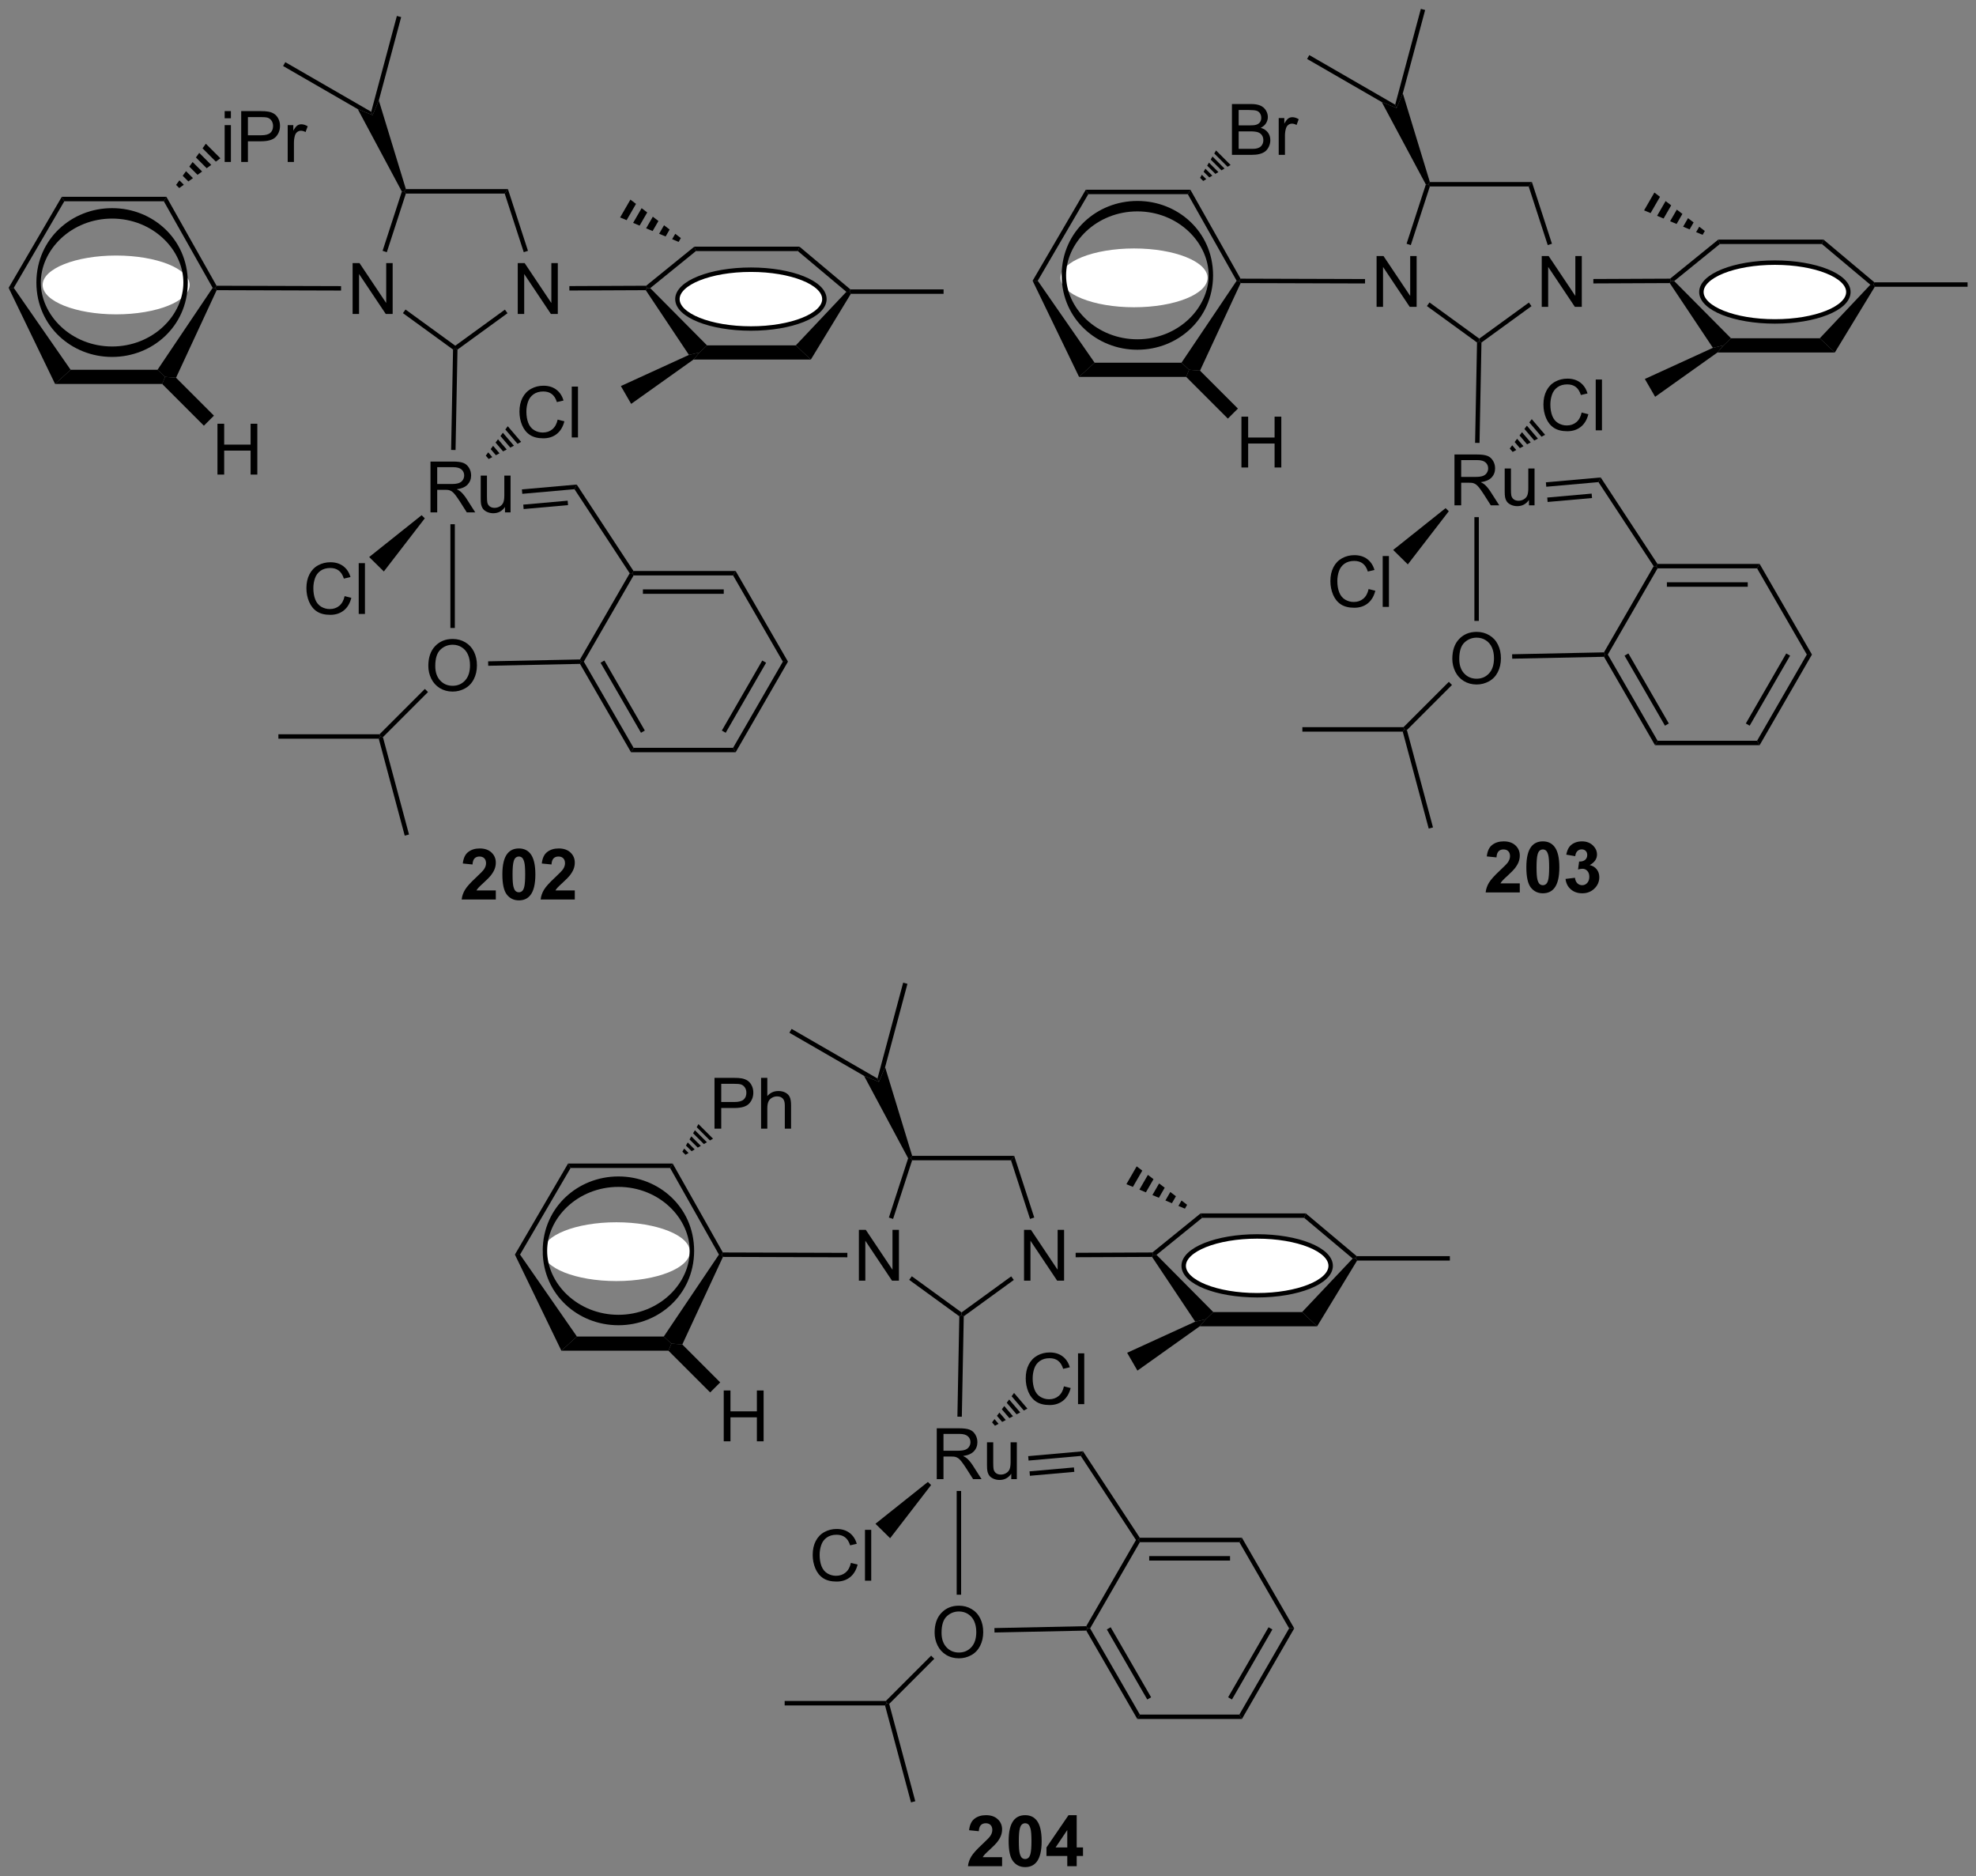 <?xml version="1.0" encoding="UTF-8"?>
<!DOCTYPE svg PUBLIC '-//W3C//DTD SVG 1.0//EN'
          'http://www.w3.org/TR/2001/REC-SVG-20010904/DTD/svg10.dtd'>
<svg stroke-dasharray="none" shape-rendering="auto" xmlns="http://www.w3.org/2000/svg" font-family="'Dialog'" text-rendering="auto" width="611" fill-opacity="1" color-interpolation="auto" color-rendering="auto" preserveAspectRatio="xMidYMid meet" font-size="12px" viewBox="0 0 611 580" fill="black" xmlns:xlink="http://www.w3.org/1999/xlink" stroke="black" image-rendering="auto" stroke-miterlimit="10" stroke-linecap="square" stroke-linejoin="miter" font-style="normal" stroke-width="1" height="580" stroke-dashoffset="0" font-weight="normal" stroke-opacity="1"
><rect x="0" y="0" width="611" height="580" fill="#808080" stroke="none"/><!--Generated by the Batik Graphics2D SVG Generator--><defs id="genericDefs"
  /><g
  ><defs id="defs1"
    ><clipPath clipPathUnits="userSpaceOnUse" id="clipPath1"
      ><path d="M0.645 0.646 L229.675 0.646 L229.675 217.962 L0.645 217.962 L0.645 0.646 Z"
      /></clipPath
      ><clipPath clipPathUnits="userSpaceOnUse" id="clipPath2"
      ><path d="M0.645 0.646 L0.645 217.962 L229.675 217.962 L229.675 0.646 Z"
      /></clipPath
      ><clipPath clipPathUnits="userSpaceOnUse" id="clipPath3"
      ><path d="M-1.081 68.694 L-1.081 279.968 L221.581 279.968 L221.581 68.694 Z"
      /></clipPath
      ><clipPath clipPathUnits="userSpaceOnUse" id="clipPath4"
      ><path d="M-1.708 68.694 L-1.708 279.968 L220.898 279.968 L220.898 68.694 Z"
      /></clipPath
      ><clipPath clipPathUnits="userSpaceOnUse" id="clipPath5"
      ><path d="M-1.308 87.246 L-1.308 177.017 L221.353 177.017 L221.353 87.246 Z"
      /></clipPath
      ><clipPath clipPathUnits="userSpaceOnUse" id="clipPath6"
      ><path d="M-1.708 87.59 L-1.708 177.361 L105.789 177.361 L105.789 87.59 Z"
      /></clipPath
      ><clipPath clipPathUnits="userSpaceOnUse" id="clipPath7"
      ><path d="M-1.708 68.066 L-1.708 68.066 L-1.708 68.066 L-1.708 68.066 ZM-1.708 68.066 L-1.708 130.651 L164.283 130.651 L164.283 68.066 Z"
      /></clipPath
    ></defs
    ><g transform="scale(2.667,2.667) translate(-0.645,-0.646) matrix(1.029,0,0,1.029,1.757,-70.013)"
    ><path d="M54.783 168.974 L54.783 169.995 L50.937 169.995 Q50.999 169.417 51.312 168.899 Q51.624 168.38 52.546 167.526 Q53.288 166.833 53.455 166.589 Q53.682 166.248 53.682 165.917 Q53.682 165.55 53.484 165.352 Q53.288 165.154 52.939 165.154 Q52.596 165.154 52.393 165.362 Q52.189 165.568 52.158 166.05 L51.064 165.94 Q51.163 165.034 51.679 164.641 Q52.195 164.245 52.968 164.245 Q53.814 164.245 54.299 164.703 Q54.783 165.159 54.783 165.839 Q54.783 166.224 54.645 166.576 Q54.507 166.925 54.205 167.307 Q54.007 167.56 53.486 168.037 Q52.968 168.513 52.827 168.669 Q52.689 168.826 52.603 168.974 L54.783 168.974 ZM57.381 164.245 Q58.214 164.245 58.683 164.839 Q59.24 165.542 59.24 167.169 Q59.24 168.794 58.678 169.505 Q58.214 170.094 57.381 170.094 Q56.545 170.094 56.032 169.451 Q55.522 168.807 55.522 167.159 Q55.522 165.542 56.084 164.831 Q56.55 164.245 57.381 164.245 ZM57.381 165.154 Q57.183 165.154 57.027 165.281 Q56.87 165.409 56.785 165.737 Q56.67 166.162 56.67 167.169 Q56.67 168.177 56.772 168.555 Q56.873 168.932 57.027 169.057 Q57.183 169.182 57.381 169.182 Q57.581 169.182 57.738 169.055 Q57.894 168.927 57.98 168.599 Q58.092 168.177 58.092 167.169 Q58.092 166.162 57.99 165.787 Q57.889 165.409 57.735 165.281 Q57.581 165.154 57.381 165.154 ZM63.682 168.974 L63.682 169.995 L59.835 169.995 Q59.898 169.417 60.21 168.899 Q60.523 168.38 61.445 167.526 Q62.187 166.833 62.353 166.589 Q62.58 166.248 62.58 165.917 Q62.58 165.55 62.382 165.352 Q62.187 165.154 61.838 165.154 Q61.494 165.154 61.291 165.362 Q61.088 165.568 61.057 166.05 L59.963 165.94 Q60.062 165.034 60.577 164.641 Q61.093 164.245 61.867 164.245 Q62.713 164.245 63.197 164.703 Q63.682 165.159 63.682 165.839 Q63.682 166.224 63.544 166.576 Q63.406 166.925 63.103 167.307 Q62.906 167.56 62.385 168.037 Q61.867 168.513 61.726 168.669 Q61.588 168.826 61.502 168.974 L63.682 168.974 Z" stroke="none" clip-path="url(#clipPath3)"
    /></g
    ><g transform="scale(2.667,2.667) translate(-0.645,-0.646) matrix(1.029,0,0,1.029,1.757,-70.013)"
    ><path d="M47.423 126.389 L47.423 120.662 L49.962 120.662 Q50.727 120.662 51.126 120.816 Q51.524 120.97 51.761 121.361 Q52.001 121.751 52.001 122.225 Q52.001 122.834 51.605 123.254 Q51.212 123.67 50.386 123.782 Q50.688 123.928 50.844 124.069 Q51.175 124.374 51.472 124.829 L52.469 126.389 L51.516 126.389 L50.758 125.196 Q50.425 124.681 50.209 124.407 Q49.995 124.134 49.826 124.025 Q49.657 123.915 49.48 123.874 Q49.352 123.845 49.058 123.845 L48.18 123.845 L48.18 126.389 L47.423 126.389 ZM48.18 123.189 L49.808 123.189 Q50.329 123.189 50.62 123.082 Q50.915 122.975 51.066 122.738 Q51.219 122.501 51.219 122.225 Q51.219 121.819 50.923 121.558 Q50.628 121.295 49.993 121.295 L48.18 121.295 L48.18 123.189 ZM55.817 126.389 L55.817 125.78 Q55.333 126.483 54.499 126.483 Q54.132 126.483 53.815 126.342 Q53.497 126.202 53.341 125.988 Q53.187 125.775 53.124 125.467 Q53.083 125.259 53.083 124.811 L53.083 122.241 L53.786 122.241 L53.786 124.54 Q53.786 125.092 53.828 125.282 Q53.895 125.561 54.109 125.72 Q54.325 125.876 54.64 125.876 Q54.958 125.876 55.234 125.715 Q55.513 125.553 55.627 125.275 Q55.742 124.993 55.742 124.462 L55.742 122.241 L56.445 122.241 L56.445 126.389 L55.817 126.389 Z" stroke="none" clip-path="url(#clipPath3)"
    /></g
    ><g transform="scale(2.667,2.667) translate(-0.645,-0.646) matrix(1.029,0,0,1.029,1.757,-70.013)"
    ><path d="M37.748 135.821 L38.506 136.012 Q38.269 136.946 37.65 137.439 Q37.03 137.928 36.136 137.928 Q35.209 137.928 34.629 137.551 Q34.051 137.173 33.746 136.459 Q33.444 135.743 33.444 134.923 Q33.444 134.027 33.785 133.363 Q34.129 132.696 34.759 132.35 Q35.389 132.004 36.147 132.004 Q37.006 132.004 37.592 132.441 Q38.178 132.879 38.41 133.673 L37.663 133.847 Q37.465 133.222 37.084 132.939 Q36.707 132.652 36.131 132.652 Q35.472 132.652 35.027 132.97 Q34.584 133.285 34.405 133.819 Q34.225 134.353 34.225 134.918 Q34.225 135.65 34.439 136.194 Q34.652 136.738 35.1 137.009 Q35.551 137.277 36.074 137.277 Q36.709 137.277 37.15 136.91 Q37.592 136.543 37.748 135.821 ZM39.336 137.829 L39.336 132.103 L40.039 132.103 L40.039 137.829 L39.336 137.829 Z" stroke="none" clip-path="url(#clipPath3)"
    /></g
    ><g transform="scale(2.667,2.667) translate(-0.645,-0.646) matrix(1.029,0,0,1.029,1.757,-70.013)"
    ><path d="M46.425 126.707 L46.782 127.057 L42.168 133.044 L40.515 131.417 Z" stroke="none" clip-path="url(#clipPath3)"
    /></g
    ><g transform="scale(2.667,2.667) translate(-0.645,-0.646) matrix(1.029,0,0,1.029,1.757,-70.013)"
    ><path d="M61.752 115.936 L62.509 116.126 Q62.272 117.061 61.653 117.553 Q61.033 118.043 60.139 118.043 Q59.212 118.043 58.632 117.665 Q58.054 117.288 57.749 116.574 Q57.447 115.858 57.447 115.038 Q57.447 114.142 57.788 113.478 Q58.132 112.811 58.762 112.465 Q59.392 112.118 60.15 112.118 Q61.009 112.118 61.595 112.556 Q62.181 112.993 62.413 113.788 L61.666 113.962 Q61.468 113.337 61.087 113.053 Q60.71 112.767 60.134 112.767 Q59.475 112.767 59.03 113.085 Q58.587 113.4 58.408 113.933 Q58.228 114.467 58.228 115.032 Q58.228 115.764 58.442 116.308 Q58.655 116.853 59.103 117.124 Q59.554 117.392 60.077 117.392 Q60.712 117.392 61.153 117.025 Q61.595 116.657 61.752 115.936 ZM63.339 117.944 L63.339 112.217 L64.042 112.217 L64.042 117.944 L63.339 117.944 Z" stroke="none" clip-path="url(#clipPath3)"
    /></g
    ><g transform="scale(2.667,2.667) translate(-0.645,-0.646) matrix(1.029,0,0,1.029,1.757,-70.013)"
    ><path d="M56.131 116.682 L55.856 117.05 L57.231 118.661 L57.638 118.446 L56.131 116.682 ZM55.581 117.418 L55.305 117.786 L56.418 119.089 L56.825 118.875 L55.581 117.418 ZM55.03 118.154 L54.755 118.522 L55.605 119.517 L56.012 119.303 L55.03 118.154 ZM54.48 118.89 L54.205 119.258 L54.792 119.946 L55.199 119.732 L54.48 118.89 ZM53.929 119.626 L53.654 119.994 L53.979 120.374 L54.385 120.16 L53.929 119.626 Z" stroke="none" clip-path="url(#clipPath3)"
    /></g
    ><g transform="scale(2.667,2.667) translate(-0.645,-0.646) matrix(1.029,0,0,1.029,1.757,-70.013)"
    ><path d="M57.767 124.297 L57.723 123.799 L63.901 123.252 L63.647 123.776 ZM57.919 126.012 L62.922 125.568 L62.878 125.07 L57.875 125.513 Z" stroke="none" clip-path="url(#clipPath3)"
    /></g
    ><g transform="scale(2.667,2.667) translate(-0.645,-0.646) matrix(1.029,0,0,1.029,1.757,-70.013)"
    ><path d="M47.18 143.685 Q47.18 142.258 47.946 141.453 Q48.712 140.646 49.923 140.646 Q50.714 140.646 51.35 141.026 Q51.988 141.404 52.321 142.081 Q52.657 142.758 52.657 143.618 Q52.657 144.49 52.305 145.177 Q51.954 145.865 51.308 146.219 Q50.665 146.573 49.917 146.573 Q49.11 146.573 48.472 146.183 Q47.837 145.789 47.508 145.115 Q47.18 144.438 47.18 143.685 ZM47.962 143.696 Q47.962 144.732 48.516 145.328 Q49.074 145.922 49.915 145.922 Q50.769 145.922 51.321 145.321 Q51.876 144.719 51.876 143.615 Q51.876 142.914 51.639 142.394 Q51.402 141.873 50.946 141.586 Q50.493 141.297 49.925 141.297 Q49.12 141.297 48.54 141.852 Q47.962 142.404 47.962 143.696 Z" stroke="none" clip-path="url(#clipPath3)"
    /></g
    ><g transform="scale(2.667,2.667) translate(-0.645,-0.646) matrix(1.029,0,0,1.029,1.757,-70.013)"
    ><path d="M46.789 146.274 L47.143 146.627 L42.065 151.706 L41.786 151.631 L41.682 151.381 Z" stroke="none" clip-path="url(#clipPath3)"
    /></g
    ><g transform="scale(2.667,2.667) translate(-0.645,-0.646) matrix(1.029,0,0,1.029,1.757,-70.013)"
    ><path d="M53.928 143.667 L53.918 143.167 L64.266 142.953 L64.412 143.2 L64.27 143.453 Z" stroke="none" clip-path="url(#clipPath3)"
    /></g
    ><g transform="scale(2.667,2.667) translate(-0.645,-0.646) matrix(1.029,0,0,1.029,1.757,-70.013)"
    ><path d="M64.27 143.453 L64.412 143.2 L64.701 143.2 L70.307 152.909 L70.018 153.409 ZM66.586 143.325 L71.141 151.214 L71.574 150.964 L67.019 143.075 Z" stroke="none" clip-path="url(#clipPath3)"
    /></g
    ><g transform="scale(2.667,2.667) translate(-0.645,-0.646) matrix(1.029,0,0,1.029,1.757,-70.013)"
    ><path d="M70.018 153.409 L70.307 152.909 L81.518 152.909 L81.807 153.409 Z" stroke="none" clip-path="url(#clipPath3)"
    /></g
    ><g transform="scale(2.667,2.667) translate(-0.645,-0.646) matrix(1.029,0,0,1.029,1.757,-70.013)"
    ><path d="M81.807 153.409 L81.518 152.909 L87.124 143.2 L87.701 143.2 ZM80.684 151.214 L85.239 143.325 L84.805 143.075 L80.251 150.964 Z" stroke="none" clip-path="url(#clipPath3)"
    /></g
    ><g transform="scale(2.667,2.667) translate(-0.645,-0.646) matrix(1.029,0,0,1.029,1.757,-70.013)"
    ><path d="M87.701 143.2 L87.124 143.2 L81.518 133.49 L81.807 132.99 Z" stroke="none" clip-path="url(#clipPath3)"
    /></g
    ><g transform="scale(2.667,2.667) translate(-0.645,-0.646) matrix(1.029,0,0,1.029,1.757,-70.013)"
    ><path d="M81.807 132.99 L81.518 133.49 L70.307 133.49 L70.162 133.24 L70.297 132.99 ZM80.467 135.06 L71.357 135.06 L71.357 135.56 L80.467 135.56 Z" stroke="none" clip-path="url(#clipPath3)"
    /></g
    ><g transform="scale(2.667,2.667) translate(-0.645,-0.646) matrix(1.029,0,0,1.029,1.757,-70.013)"
    ><path d="M69.869 133.249 L70.162 133.241 L70.307 133.491 L64.701 143.2 L64.412 143.2 L64.266 142.953 Z" stroke="none" clip-path="url(#clipPath3)"
    /></g
    ><g transform="scale(2.667,2.667) translate(-0.645,-0.646) matrix(1.029,0,0,1.029,1.757,-70.013)"
    ><path d="M63.647 123.776 L63.901 123.252 L70.297 132.99 L70.162 133.24 L69.869 133.249 Z" stroke="none" clip-path="url(#clipPath3)"
    /></g
    ><g transform="scale(2.667,2.667) translate(-0.645,-0.646) matrix(1.029,0,0,1.029,1.757,-70.013)"
    ><path d="M49.667 127.722 L50.167 127.722 L50.167 139.41 L49.667 139.41 Z" stroke="none" clip-path="url(#clipPath3)"
    /></g
    ><g transform="scale(2.667,2.667) translate(-0.645,-0.646) matrix(1.029,0,0,1.029,1.757,-70.013)"
    ><path d="M41.682 151.381 L41.786 151.631 L41.594 151.881 L30.286 151.881 L30.286 151.381 Z" stroke="none" clip-path="url(#clipPath3)"
    /></g
    ><g transform="scale(2.667,2.667) translate(-0.645,-0.646) matrix(1.029,0,0,1.029,1.757,-70.013)"
    ><path d="M41.594 151.881 L41.786 151.631 L42.065 151.706 L45.004 162.674 L44.521 162.804 Z" stroke="none" clip-path="url(#clipPath3)"
    /></g
    ><g transform="scale(2.667,2.667) translate(-0.645,-0.646) matrix(1.029,0,0,1.029,1.757,-70.013)"
    ><path d="M38.648 104.034 L38.648 98.308 L39.427 98.308 L42.434 102.802 L42.434 98.308 L43.161 98.308 L43.161 104.034 L42.382 104.034 L39.374 99.534 L39.374 104.034 L38.648 104.034 Z" stroke="none" clip-path="url(#clipPath3)"
    /></g
    ><g transform="scale(2.667,2.667) translate(-0.645,-0.646) matrix(1.029,0,0,1.029,1.757,-70.013)"
    ><path d="M57.255 104.034 L57.255 98.308 L58.034 98.308 L61.042 102.802 L61.042 98.308 L61.768 98.308 L61.768 104.034 L60.99 104.034 L57.982 99.534 L57.982 104.034 L57.255 104.034 Z" stroke="none" clip-path="url(#clipPath3)"
    /></g
    ><g transform="scale(2.667,2.667) translate(-0.645,-0.646) matrix(1.029,0,0,1.029,1.757,-70.013)"
    ><path d="M56.149 89.972 L55.786 90.472 L44.649 90.472 L44.467 90.222 L44.651 89.972 Z" stroke="none" clip-path="url(#clipPath3)"
    /></g
    ><g transform="scale(2.667,2.667) translate(-0.645,-0.646) matrix(1.029,0,0,1.029,1.757,-70.013)"
    ><path d="M44.197 90.244 L44.467 90.222 L44.649 90.472 L42.503 97.077 L42.027 96.922 Z" stroke="none" clip-path="url(#clipPath3)"
    /></g
    ><g transform="scale(2.667,2.667) translate(-0.645,-0.646) matrix(1.029,0,0,1.029,1.757,-70.013)"
    ><path d="M44.317 103.941 L44.611 103.536 L50.217 107.61 L50.217 107.919 L49.965 108.044 Z" stroke="none" clip-path="url(#clipPath3)"
    /></g
    ><g transform="scale(2.667,2.667) translate(-0.645,-0.646) matrix(1.029,0,0,1.029,1.757,-70.013)"
    ><path d="M50.465 108.048 L50.217 107.919 L50.217 107.61 L55.808 103.547 L56.102 103.952 Z" stroke="none" clip-path="url(#clipPath3)"
    /></g
    ><g transform="scale(2.667,2.667) translate(-0.645,-0.646) matrix(1.029,0,0,1.029,1.757,-70.013)"
    ><path d="M58.407 96.922 L57.932 97.077 L55.786 90.472 L56.149 89.972 Z" stroke="none" clip-path="url(#clipPath3)"
    /></g
    ><g transform="scale(2.667,2.667) translate(-0.645,-0.646) matrix(1.029,0,0,1.029,1.757,-70.013)"
    ><path d="M63.072 101.394 L63.07 100.894 L71.722 100.856 L71.811 101.105 L71.679 101.356 Z" stroke="none" clip-path="url(#clipPath3)"
    /></g
    ><g transform="scale(2.667,2.667) translate(-0.645,-0.646) matrix(1.029,0,0,1.029,1.757,-70.013)"
    ><path d="M49.965 108.044 L50.217 107.919 L50.465 108.048 L50.247 119.362 L49.747 119.352 Z" stroke="none" clip-path="url(#clipPath3)"
    /></g
    ><g transform="scale(2.667,2.667) translate(-0.645,-0.646) matrix(1.029,0,0,1.029,1.757,-70.013)"
    ><path d="M77.051 109.172 L77.747 108.372 L78.579 107.572 L88.585 107.572 L90.279 109.172 Z" stroke="none" clip-path="url(#clipPath3)"
    /></g
    ><g transform="scale(2.667,2.667) translate(-0.645,-0.646) matrix(1.029,0,0,1.029,1.757,-70.013)"
    ><path d="M90.279 109.172 L88.585 107.572 L94.282 101.54 L94.645 101.518 L94.784 101.768 Z" stroke="none" clip-path="url(#clipPath3)"
    /></g
    ><g transform="scale(2.667,2.667) translate(-0.645,-0.646) matrix(1.029,0,0,1.029,1.757,-70.013)"
    ><path d="M94.736 101.268 L94.645 101.518 L94.282 101.54 L88.817 96.953 L88.999 96.453 Z" stroke="none" clip-path="url(#clipPath3)"
    /></g
    ><g transform="scale(2.667,2.667) translate(-0.645,-0.646) matrix(1.029,0,0,1.029,1.757,-70.013)"
    ><path d="M88.999 96.453 L88.817 96.953 L77.328 96.953 L77.151 96.453 Z" stroke="none" clip-path="url(#clipPath3)"
    /></g
    ><g fill="white" transform="scale(2.667,2.667) translate(-0.645,-0.646) matrix(1.029,0,0,1.029,1.757,-70.013)" stroke="white"
    ><path d="M83.525 99.05 C88.097 99.05 91.805 100.532 91.805 102.362 C91.805 104.191 88.097 105.674 83.525 105.674 C78.952 105.674 75.245 104.191 75.245 102.362 C75.245 100.532 78.952 99.05 83.525 99.05" stroke="none" clip-path="url(#clipPath3)"
    /></g
    ><g stroke-width="0.5" transform="scale(2.667,2.667) translate(-0.645,-0.646) matrix(1.029,0,0,1.029,1.757,-70.013)" stroke-linejoin="round" stroke-linecap="round"
    ><path fill="none" d="M83.525 99.05 C88.097 99.05 91.805 100.532 91.805 102.362 C91.805 104.191 88.097 105.674 83.525 105.674 C78.952 105.674 75.245 104.191 75.245 102.362 C75.245 100.532 78.952 99.05 83.525 99.05" clip-path="url(#clipPath3)"
    /></g
    ><g transform="scale(2.667,2.667) translate(-0.645,-0.646) matrix(1.029,0,0,1.029,1.757,-70.013)"
    ><path d="M75.382 95.919 L74.65 95.613 L75.001 95.005 L75.632 95.486 ZM73.917 95.307 L73.184 95.001 L73.738 94.042 L74.369 94.523 ZM72.452 94.694 L71.719 94.388 L72.475 93.079 L73.106 93.561 ZM70.987 94.082 L70.254 93.776 L71.212 92.117 L71.843 92.598 ZM69.521 93.469 L68.789 93.163 L69.949 91.154 L70.58 91.635 Z" stroke="none" clip-path="url(#clipPath3)"
    /></g
    ><g transform="scale(2.667,2.667) translate(-0.645,-0.646) matrix(1.029,0,0,1.029,1.757,-70.013)"
    ><path d="M71.679 101.356 L71.811 101.105 L72.182 101.126 L78.579 107.572 L77.747 108.372 L76.543 108.648 Z" stroke="none" clip-path="url(#clipPath3)"
    /></g
    ><g transform="scale(2.667,2.667) translate(-0.645,-0.646) matrix(1.029,0,0,1.029,1.757,-70.013)"
    ><path d="M72.182 101.126 L71.811 101.105 L71.722 100.856 L77.151 96.453 L77.328 96.953 Z" stroke="none" clip-path="url(#clipPath3)"
    /></g
    ><g transform="scale(2.667,2.667) translate(-0.645,-0.646) matrix(1.029,0,0,1.029,1.757,-70.013)"
    ><path d="M23.331 101.356 L23.173 101.105 L23.319 100.856 L37.349 100.898 L37.347 101.398 Z" stroke="none" clip-path="url(#clipPath3)"
    /></g
    ><g transform="scale(2.667,2.667) translate(-0.645,-0.646) matrix(1.029,0,0,1.029,1.757,-70.013)"
    ><path d="M44.651 89.972 L44.467 90.222 L44.197 90.244 L39.23 80.961 L40.901 81.637 L41.603 79.982 Z" stroke="none" clip-path="url(#clipPath3)"
    /></g
    ><g transform="scale(2.667,2.667) translate(-0.645,-0.646) matrix(1.029,0,0,1.029,1.757,-70.013)"
    ><path d="M23.319 100.856 L23.173 101.105 L22.88 101.094 L17.377 91.339 L17.669 90.839 Z" stroke="none" clip-path="url(#clipPath3)"
    /></g
    ><g transform="scale(2.667,2.667) translate(-0.645,-0.646) matrix(1.029,0,0,1.029,1.757,-70.013)"
    ><path d="M17.669 90.839 L17.377 91.339 L6.167 91.339 L5.88 90.839 Z" stroke="none" clip-path="url(#clipPath3)"
    /></g
    ><g transform="scale(2.667,2.667) translate(-0.645,-0.646) matrix(1.029,0,0,1.029,1.757,-70.013)"
    ><path d="M5.88 90.839 L6.167 91.339 L0.47 101.094 L-0.108 101.093 Z" stroke="none" clip-path="url(#clipPath3)"
    /></g
    ><g transform="scale(2.667,2.667) translate(-0.645,-0.646) matrix(1.029,0,0,1.029,1.757,-70.013)"
    ><path d="M-0.108 101.093 L0.47 101.094 L6.876 110.322 L5.126 111.921 Z" stroke="none" clip-path="url(#clipPath3)"
    /></g
    ><g transform="scale(2.667,2.667) translate(-0.645,-0.646) matrix(1.029,0,0,1.029,1.757,-70.013)"
    ><path d="M5.126 111.921 L6.876 110.322 L16.668 110.322 L17.523 111.121 L17.192 111.921 Z" stroke="none" clip-path="url(#clipPath3)"
    /></g
    ><g transform="scale(2.667,2.667) translate(-0.645,-0.646) matrix(1.029,0,0,1.029,1.757,-70.013)"
    ><path d="M18.753 111.219 L17.523 111.121 L16.668 110.322 L22.88 101.094 L23.173 101.105 L23.331 101.356 Z" stroke="none" clip-path="url(#clipPath3)"
    /></g
    ><g transform="scale(2.667,2.667) translate(-0.645,-0.646) matrix(1.029,0,0,1.029,1.757,-70.013)"
    ><path d="M76.543 108.648 L77.747 108.372 L77.051 109.172 L70.033 114.165 L68.873 112.156 Z" stroke="none" clip-path="url(#clipPath3)"
    /></g
    ><g transform="scale(2.667,2.667) translate(-0.645,-0.646) matrix(1.029,0,0,1.029,1.757,-70.013)"
    ><path d="M94.784 101.768 L94.645 101.518 L94.736 101.268 L105.234 101.268 L105.234 101.768 Z" stroke="none" clip-path="url(#clipPath3)"
    /></g
    ><g fill="white" transform="scale(2.667,2.667) translate(-0.645,-0.646) matrix(1.029,0,0,1.029,2.459,-70.013)" stroke="white"
    ><path d="M11.322 97.454 C15.895 97.454 19.602 98.937 19.602 100.766 C19.602 102.595 15.895 104.078 11.322 104.078 C6.75 104.078 3.042 102.595 3.042 100.766 C3.042 98.937 6.75 97.454 11.322 97.454" stroke="none" clip-path="url(#clipPath4)"
    /></g
    ><g stroke-width="0.5" transform="scale(2.667,2.667) translate(-0.645,-0.646) matrix(1.029,0,0,2.421,1.991,-210.558)" stroke-linejoin="round" stroke-linecap="round"
    ><path fill="none" d="M11.322 97.454 C15.895 97.454 19.602 98.937 19.602 100.766 C19.602 102.595 15.895 104.078 11.322 104.078 C6.75 104.078 3.042 102.595 3.042 100.766 C3.042 98.937 6.75 97.454 11.322 97.454" clip-path="url(#clipPath5)"
    /></g
    ><g transform="scale(2.667,2.667) translate(-0.645,-0.646) matrix(1.029,0,0,1.029,1.757,-70.013)"
    ><path d="M23.421 122.128 L23.421 116.402 L24.178 116.402 L24.178 118.753 L27.155 118.753 L27.155 116.402 L27.913 116.402 L27.913 122.128 L27.155 122.128 L27.155 119.428 L24.178 119.428 L24.178 122.128 L23.421 122.128 Z" stroke="none" clip-path="url(#clipPath3)"
    /></g
    ><g transform="scale(2.667,2.667) translate(-0.645,-0.646) matrix(1.029,0,0,1.029,1.757,-70.013)"
    ><path d="M17.192 111.921 L17.523 111.121 L18.753 111.219 L23.024 115.491 L21.892 116.622 Z" stroke="none" clip-path="url(#clipPath3)"
    /></g
    ><g transform="scale(2.667,2.667) translate(-0.645,-0.646) matrix(1.029,0,0,1.029,1.757,-70.013)"
    ><path d="M24.232 81.992 L24.232 81.184 L24.935 81.184 L24.935 81.992 L24.232 81.992 ZM24.232 86.911 L24.232 82.762 L24.935 82.762 L24.935 86.911 L24.232 86.911 ZM26.096 86.911 L26.096 81.184 L28.257 81.184 Q28.827 81.184 29.127 81.239 Q29.549 81.309 29.832 81.507 Q30.119 81.703 30.293 82.059 Q30.468 82.413 30.468 82.841 Q30.468 83.57 30.002 84.078 Q29.538 84.583 28.322 84.583 L26.853 84.583 L26.853 86.911 L26.096 86.911 ZM26.853 83.906 L28.335 83.906 Q29.07 83.906 29.377 83.632 Q29.687 83.359 29.687 82.864 Q29.687 82.504 29.504 82.249 Q29.322 81.992 29.025 81.911 Q28.835 81.859 28.32 81.859 L26.853 81.859 L26.853 83.906 ZM31.335 86.911 L31.335 82.762 L31.968 82.762 L31.968 83.39 Q32.21 82.95 32.413 82.809 Q32.619 82.669 32.866 82.669 Q33.221 82.669 33.588 82.895 L33.346 83.546 Q33.088 83.395 32.83 83.395 Q32.601 83.395 32.416 83.533 Q32.234 83.671 32.155 83.919 Q32.038 84.294 32.038 84.739 L32.038 86.911 L31.335 86.911 Z" stroke="none" clip-path="url(#clipPath3)"
    /></g
    ><g transform="scale(2.667,2.667) translate(-0.645,-0.646) matrix(1.029,0,0,1.029,1.757,-70.013)"
    ><path d="M40.744 81.258 L40.901 81.637 L39.23 80.961 L30.817 76.103 L31.067 75.671 Z" stroke="none" clip-path="url(#clipPath3)"
    /></g
    ><g transform="scale(2.667,2.667) translate(-0.645,-0.646) matrix(1.029,0,0,1.029,1.757,-70.013)"
    ><path d="M41.603 79.982 L40.901 81.637 L40.744 81.258 L43.636 70.464 L44.119 70.594 Z" stroke="none" clip-path="url(#clipPath3)"
    /></g
    ><g transform="scale(2.667,2.667) translate(-0.645,-0.646) matrix(1.029,0,0,1.029,1.757,-70.013)"
    ><path d="M18.761 89.498 L19.133 88.982 L19.63 89.479 L19.114 89.851 ZM19.505 88.467 L19.878 87.951 L20.66 88.734 L20.145 89.106 ZM20.25 87.436 L20.622 86.921 L21.691 87.989 L21.176 88.362 ZM20.995 86.405 L21.367 85.89 L22.722 87.245 L22.206 87.617 ZM21.74 85.375 L22.112 84.859 L23.753 86.5 L23.237 86.872 Z" stroke="none" clip-path="url(#clipPath3)"
    /></g
    ><g transform="scale(2.667,2.667) translate(-0.645,-0.646) matrix(1.029,0,0,1.029,1.757,-70.013)"
    ><path d="M170.157 168.176 L170.157 169.197 L166.311 169.197 Q166.373 168.619 166.686 168.101 Q166.998 167.583 167.92 166.728 Q168.662 166.036 168.829 165.791 Q169.056 165.45 169.056 165.119 Q169.056 164.752 168.858 164.554 Q168.662 164.356 168.314 164.356 Q167.97 164.356 167.767 164.564 Q167.564 164.77 167.532 165.252 L166.439 165.142 Q166.537 164.236 167.053 163.843 Q167.569 163.447 168.342 163.447 Q169.189 163.447 169.673 163.905 Q170.157 164.361 170.157 165.041 Q170.157 165.426 170.019 165.778 Q169.881 166.127 169.579 166.51 Q169.381 166.762 168.86 167.239 Q168.342 167.715 168.202 167.872 Q168.064 168.028 167.978 168.176 L170.157 168.176 ZM172.755 163.447 Q173.588 163.447 174.057 164.041 Q174.614 164.744 174.614 166.372 Q174.614 167.997 174.052 168.708 Q173.588 169.296 172.755 169.296 Q171.919 169.296 171.406 168.653 Q170.896 168.01 170.896 166.361 Q170.896 164.744 171.458 164.033 Q171.924 163.447 172.755 163.447 ZM172.755 164.356 Q172.557 164.356 172.401 164.484 Q172.244 164.611 172.159 164.939 Q172.044 165.364 172.044 166.372 Q172.044 167.379 172.146 167.757 Q172.247 168.135 172.401 168.26 Q172.557 168.385 172.755 168.385 Q172.955 168.385 173.112 168.257 Q173.268 168.129 173.354 167.801 Q173.466 167.379 173.466 166.372 Q173.466 165.364 173.364 164.989 Q173.263 164.611 173.109 164.484 Q172.955 164.356 172.755 164.356 ZM175.311 167.676 L176.373 167.549 Q176.423 167.955 176.644 168.171 Q176.868 168.385 177.186 168.385 Q177.524 168.385 177.756 168.127 Q177.991 167.869 177.991 167.431 Q177.991 167.017 177.767 166.775 Q177.545 166.533 177.225 166.533 Q177.014 166.533 176.72 166.614 L176.842 165.72 Q177.287 165.731 177.522 165.528 Q177.756 165.322 177.756 164.981 Q177.756 164.692 177.584 164.52 Q177.412 164.348 177.126 164.348 Q176.845 164.348 176.644 164.543 Q176.446 164.739 176.405 165.114 L175.392 164.942 Q175.498 164.424 175.709 164.114 Q175.923 163.801 176.303 163.624 Q176.686 163.447 177.157 163.447 Q177.967 163.447 178.454 163.963 Q178.858 164.385 178.858 164.916 Q178.858 165.668 178.032 166.119 Q178.524 166.223 178.819 166.59 Q179.116 166.958 179.116 167.478 Q179.116 168.231 178.564 168.765 Q178.014 169.296 177.194 169.296 Q176.415 169.296 175.902 168.848 Q175.392 168.4 175.311 167.676 Z" stroke="none" clip-path="url(#clipPath3)"
    /></g
    ><g transform="scale(2.667,2.667) translate(-0.645,-0.646) matrix(1.029,0,0,1.029,1.757,-70.013)"
    ><path d="M162.797 125.591 L162.797 119.865 L165.336 119.865 Q166.101 119.865 166.5 120.018 Q166.898 120.172 167.135 120.563 Q167.375 120.953 167.375 121.427 Q167.375 122.037 166.979 122.456 Q166.586 122.873 165.76 122.984 Q166.062 123.13 166.219 123.271 Q166.549 123.576 166.846 124.031 L167.844 125.591 L166.891 125.591 L166.133 124.398 Q165.799 123.883 165.583 123.609 Q165.37 123.336 165.201 123.227 Q165.031 123.117 164.854 123.076 Q164.726 123.047 164.432 123.047 L163.555 123.047 L163.555 125.591 L162.797 125.591 ZM163.555 122.391 L165.182 122.391 Q165.703 122.391 165.995 122.284 Q166.289 122.177 166.44 121.94 Q166.594 121.703 166.594 121.427 Q166.594 121.021 166.297 120.76 Q166.002 120.498 165.367 120.498 L163.555 120.498 L163.555 122.391 ZM171.191 125.591 L171.191 124.982 Q170.707 125.685 169.874 125.685 Q169.506 125.685 169.189 125.544 Q168.871 125.404 168.715 125.19 Q168.561 124.977 168.499 124.669 Q168.457 124.461 168.457 124.013 L168.457 121.443 L169.16 121.443 L169.16 123.742 Q169.16 124.294 169.202 124.484 Q169.269 124.763 169.483 124.922 Q169.699 125.078 170.014 125.078 Q170.332 125.078 170.608 124.917 Q170.887 124.755 171.001 124.477 Q171.116 124.195 171.116 123.664 L171.116 121.443 L171.819 121.443 L171.819 125.591 L171.191 125.591 Z" stroke="none" clip-path="url(#clipPath3)"
    /></g
    ><g transform="scale(2.667,2.667) translate(-0.645,-0.646) matrix(1.029,0,0,1.029,1.757,-70.013)"
    ><path d="M153.123 135.024 L153.88 135.214 Q153.643 136.149 153.024 136.641 Q152.404 137.13 151.511 137.13 Q150.584 137.13 150.003 136.753 Q149.425 136.375 149.12 135.662 Q148.818 134.946 148.818 134.125 Q148.818 133.229 149.159 132.565 Q149.503 131.899 150.133 131.552 Q150.763 131.206 151.521 131.206 Q152.38 131.206 152.966 131.643 Q153.552 132.081 153.784 132.875 L153.037 133.05 Q152.839 132.425 152.459 132.141 Q152.081 131.854 151.505 131.854 Q150.847 131.854 150.401 132.172 Q149.959 132.487 149.779 133.021 Q149.599 133.555 149.599 134.12 Q149.599 134.852 149.813 135.396 Q150.026 135.94 150.474 136.211 Q150.925 136.479 151.448 136.479 Q152.084 136.479 152.524 136.112 Q152.966 135.745 153.123 135.024 ZM154.71 137.031 L154.71 131.305 L155.413 131.305 L155.413 137.031 L154.71 137.031 Z" stroke="none" clip-path="url(#clipPath3)"
    /></g
    ><g transform="scale(2.667,2.667) translate(-0.645,-0.646) matrix(1.029,0,0,1.029,1.757,-70.013)"
    ><path d="M161.8 125.909 L162.156 126.26 L157.542 132.246 L155.889 130.619 Z" stroke="none" clip-path="url(#clipPath3)"
    /></g
    ><g transform="scale(2.667,2.667) translate(-0.645,-0.646) matrix(1.029,0,0,1.029,1.757,-70.013)"
    ><path d="M177.126 115.138 L177.883 115.328 Q177.647 116.263 177.027 116.755 Q176.407 117.245 175.514 117.245 Q174.587 117.245 174.006 116.868 Q173.428 116.49 173.123 115.776 Q172.821 115.06 172.821 114.24 Q172.821 113.344 173.162 112.68 Q173.506 112.013 174.136 111.667 Q174.766 111.321 175.524 111.321 Q176.383 111.321 176.97 111.758 Q177.555 112.196 177.787 112.99 L177.04 113.164 Q176.842 112.539 176.462 112.255 Q176.084 111.969 175.508 111.969 Q174.85 111.969 174.404 112.287 Q173.962 112.602 173.782 113.136 Q173.602 113.669 173.602 114.235 Q173.602 114.966 173.816 115.511 Q174.029 116.055 174.477 116.326 Q174.928 116.594 175.451 116.594 Q176.087 116.594 176.527 116.227 Q176.97 115.86 177.126 115.138 ZM178.713 117.146 L178.713 111.419 L179.416 111.419 L179.416 117.146 L178.713 117.146 Z" stroke="none" clip-path="url(#clipPath3)"
    /></g
    ><g transform="scale(2.667,2.667) translate(-0.645,-0.646) matrix(1.029,0,0,1.029,1.757,-70.013)"
    ><path d="M171.505 115.884 L171.23 116.252 L172.605 117.863 L173.012 117.649 L171.505 115.884 ZM170.955 116.62 L170.68 116.988 L171.792 118.291 L172.199 118.077 L170.955 116.62 ZM170.404 117.356 L170.129 117.724 L170.979 118.72 L171.386 118.505 L170.404 117.356 ZM169.854 118.092 L169.579 118.46 L170.166 119.148 L170.573 118.934 L169.854 118.092 ZM169.304 118.828 L169.028 119.196 L169.353 119.576 L169.76 119.362 L169.304 118.828 Z" stroke="none" clip-path="url(#clipPath3)"
    /></g
    ><g transform="scale(2.667,2.667) translate(-0.645,-0.646) matrix(1.029,0,0,1.029,1.757,-70.013)"
    ><path d="M173.141 123.499 L173.097 123.001 L179.275 122.454 L179.021 122.978 ZM173.293 125.214 L178.297 124.77 L178.252 124.272 L173.249 124.716 Z" stroke="none" clip-path="url(#clipPath3)"
    /></g
    ><g transform="scale(2.667,2.667) translate(-0.645,-0.646) matrix(1.029,0,0,1.029,1.757,-70.013)"
    ><path d="M162.555 142.887 Q162.555 141.46 163.32 140.656 Q164.086 139.848 165.297 139.848 Q166.089 139.848 166.724 140.229 Q167.362 140.606 167.695 141.283 Q168.031 141.96 168.031 142.82 Q168.031 143.692 167.68 144.38 Q167.328 145.067 166.682 145.421 Q166.039 145.775 165.292 145.775 Q164.484 145.775 163.846 145.385 Q163.211 144.992 162.883 144.317 Q162.555 143.64 162.555 142.887 ZM163.336 142.898 Q163.336 143.934 163.891 144.531 Q164.448 145.124 165.289 145.124 Q166.143 145.124 166.695 144.523 Q167.25 143.921 167.25 142.817 Q167.25 142.117 167.013 141.596 Q166.776 141.075 166.32 140.788 Q165.867 140.499 165.299 140.499 Q164.495 140.499 163.914 141.054 Q163.336 141.606 163.336 142.898 Z" stroke="none" clip-path="url(#clipPath3)"
    /></g
    ><g transform="scale(2.667,2.667) translate(-0.645,-0.646) matrix(1.029,0,0,1.029,1.757,-70.013)"
    ><path d="M162.164 145.476 L162.517 145.829 L157.439 150.908 L157.16 150.833 L157.056 150.583 Z" stroke="none" clip-path="url(#clipPath3)"
    /></g
    ><g transform="scale(2.667,2.667) translate(-0.645,-0.646) matrix(1.029,0,0,1.029,1.757,-70.013)"
    ><path d="M169.302 142.869 L169.292 142.369 L179.64 142.155 L179.786 142.402 L179.644 142.655 Z" stroke="none" clip-path="url(#clipPath3)"
    /></g
    ><g transform="scale(2.667,2.667) translate(-0.645,-0.646) matrix(1.029,0,0,1.029,1.757,-70.013)"
    ><path d="M179.644 142.655 L179.786 142.402 L180.075 142.402 L185.681 152.111 L185.392 152.611 ZM181.96 142.527 L186.515 150.416 L186.948 150.166 L182.393 142.277 Z" stroke="none" clip-path="url(#clipPath3)"
    /></g
    ><g transform="scale(2.667,2.667) translate(-0.645,-0.646) matrix(1.029,0,0,1.029,1.757,-70.013)"
    ><path d="M185.392 152.611 L185.681 152.111 L196.892 152.111 L197.181 152.611 Z" stroke="none" clip-path="url(#clipPath3)"
    /></g
    ><g transform="scale(2.667,2.667) translate(-0.645,-0.646) matrix(1.029,0,0,1.029,1.757,-70.013)"
    ><path d="M197.181 152.611 L196.892 152.111 L202.498 142.402 L203.075 142.402 ZM196.058 150.416 L200.613 142.527 L200.18 142.277 L195.625 150.166 Z" stroke="none" clip-path="url(#clipPath3)"
    /></g
    ><g transform="scale(2.667,2.667) translate(-0.645,-0.646) matrix(1.029,0,0,1.029,1.757,-70.013)"
    ><path d="M203.075 142.402 L202.498 142.402 L196.892 132.693 L197.181 132.193 Z" stroke="none" clip-path="url(#clipPath3)"
    /></g
    ><g transform="scale(2.667,2.667) translate(-0.645,-0.646) matrix(1.029,0,0,1.029,1.757,-70.013)"
    ><path d="M197.181 132.193 L196.892 132.693 L185.681 132.693 L185.536 132.443 L185.671 132.193 ZM195.841 134.263 L186.732 134.263 L186.732 134.763 L195.841 134.763 Z" stroke="none" clip-path="url(#clipPath3)"
    /></g
    ><g transform="scale(2.667,2.667) translate(-0.645,-0.646) matrix(1.029,0,0,1.029,1.757,-70.013)"
    ><path d="M185.243 132.451 L185.536 132.443 L185.681 132.693 L180.075 142.403 L179.786 142.403 L179.64 142.155 Z" stroke="none" clip-path="url(#clipPath3)"
    /></g
    ><g transform="scale(2.667,2.667) translate(-0.645,-0.646) matrix(1.029,0,0,1.029,1.757,-70.013)"
    ><path d="M179.021 122.978 L179.275 122.454 L185.671 132.193 L185.536 132.443 L185.243 132.451 Z" stroke="none" clip-path="url(#clipPath3)"
    /></g
    ><g transform="scale(2.667,2.667) translate(-0.645,-0.646) matrix(1.029,0,0,1.029,1.757,-70.013)"
    ><path d="M165.042 126.924 L165.542 126.924 L165.542 138.612 L165.042 138.612 Z" stroke="none" clip-path="url(#clipPath3)"
    /></g
    ><g transform="scale(2.667,2.667) translate(-0.645,-0.646) matrix(1.029,0,0,1.029,1.757,-70.013)"
    ><path d="M157.056 150.583 L157.16 150.833 L156.968 151.083 L145.66 151.083 L145.66 150.583 Z" stroke="none" clip-path="url(#clipPath3)"
    /></g
    ><g transform="scale(2.667,2.667) translate(-0.645,-0.646) matrix(1.029,0,0,1.029,1.757,-70.013)"
    ><path d="M156.968 151.083 L157.16 150.833 L157.439 150.908 L160.378 161.877 L159.895 162.006 Z" stroke="none" clip-path="url(#clipPath3)"
    /></g
    ><g transform="scale(2.667,2.667) translate(-0.645,-0.646) matrix(1.029,0,0,1.029,1.757,-70.013)"
    ><path d="M154.022 103.236 L154.022 97.51 L154.801 97.51 L157.809 102.004 L157.809 97.51 L158.535 97.51 L158.535 103.236 L157.756 103.236 L154.749 98.736 L154.749 103.236 L154.022 103.236 Z" stroke="none" clip-path="url(#clipPath3)"
    /></g
    ><g transform="scale(2.667,2.667) translate(-0.645,-0.646) matrix(1.029,0,0,1.029,1.757,-70.013)"
    ><path d="M172.63 103.236 L172.63 97.51 L173.408 97.51 L176.416 102.004 L176.416 97.51 L177.143 97.51 L177.143 103.236 L176.364 103.236 L173.356 98.736 L173.356 103.236 L172.63 103.236 Z" stroke="none" clip-path="url(#clipPath3)"
    /></g
    ><g transform="scale(2.667,2.667) translate(-0.645,-0.646) matrix(1.029,0,0,1.029,1.757,-70.013)"
    ><path d="M171.523 89.174 L171.16 89.674 L160.023 89.674 L159.841 89.424 L160.025 89.174 Z" stroke="none" clip-path="url(#clipPath3)"
    /></g
    ><g transform="scale(2.667,2.667) translate(-0.645,-0.646) matrix(1.029,0,0,1.029,1.757,-70.013)"
    ><path d="M159.571 89.447 L159.841 89.424 L160.023 89.674 L157.877 96.279 L157.401 96.125 Z" stroke="none" clip-path="url(#clipPath3)"
    /></g
    ><g transform="scale(2.667,2.667) translate(-0.645,-0.646) matrix(1.029,0,0,1.029,1.757,-70.013)"
    ><path d="M159.691 103.143 L159.985 102.738 L165.591 106.812 L165.591 107.121 L165.339 107.246 Z" stroke="none" clip-path="url(#clipPath3)"
    /></g
    ><g transform="scale(2.667,2.667) translate(-0.645,-0.646) matrix(1.029,0,0,1.029,1.757,-70.013)"
    ><path d="M165.839 107.25 L165.591 107.121 L165.591 106.812 L171.183 102.75 L171.476 103.154 Z" stroke="none" clip-path="url(#clipPath3)"
    /></g
    ><g transform="scale(2.667,2.667) translate(-0.645,-0.646) matrix(1.029,0,0,1.029,1.757,-70.013)"
    ><path d="M173.781 96.125 L173.306 96.279 L171.16 89.674 L171.523 89.174 Z" stroke="none" clip-path="url(#clipPath3)"
    /></g
    ><g transform="scale(2.667,2.667) translate(-0.645,-0.646) matrix(1.029,0,0,1.029,1.757,-70.013)"
    ><path d="M178.446 100.596 L178.444 100.096 L187.096 100.058 L187.185 100.307 L187.053 100.558 Z" stroke="none" clip-path="url(#clipPath3)"
    /></g
    ><g transform="scale(2.667,2.667) translate(-0.645,-0.646) matrix(1.029,0,0,1.029,1.757,-70.013)"
    ><path d="M165.339 107.246 L165.591 107.121 L165.839 107.25 L165.621 118.564 L165.121 118.554 Z" stroke="none" clip-path="url(#clipPath3)"
    /></g
    ><g transform="scale(2.667,2.667) translate(-0.645,-0.646) matrix(1.029,0,0,1.029,1.757,-70.013)"
    ><path d="M192.426 108.374 L193.121 107.574 L193.953 106.774 L203.959 106.774 L205.654 108.374 Z" stroke="none" clip-path="url(#clipPath3)"
    /></g
    ><g transform="scale(2.667,2.667) translate(-0.645,-0.646) matrix(1.029,0,0,1.029,1.757,-70.013)"
    ><path d="M205.654 108.374 L203.959 106.774 L209.656 100.742 L210.019 100.72 L210.158 100.97 Z" stroke="none" clip-path="url(#clipPath3)"
    /></g
    ><g transform="scale(2.667,2.667) translate(-0.645,-0.646) matrix(1.029,0,0,1.029,1.757,-70.013)"
    ><path d="M210.11 100.47 L210.019 100.72 L209.656 100.742 L204.191 96.155 L204.374 95.655 Z" stroke="none" clip-path="url(#clipPath3)"
    /></g
    ><g transform="scale(2.667,2.667) translate(-0.645,-0.646) matrix(1.029,0,0,1.029,1.757,-70.013)"
    ><path d="M204.374 95.655 L204.191 96.155 L192.702 96.155 L192.525 95.655 Z" stroke="none" clip-path="url(#clipPath3)"
    /></g
    ><g fill="white" transform="scale(2.667,2.667) translate(-0.645,-0.646) matrix(1.029,0,0,1.029,1.757,-70.013)" stroke="white"
    ><path d="M198.899 98.252 C203.472 98.252 207.179 99.735 207.179 101.564 C207.179 103.393 203.472 104.876 198.899 104.876 C194.326 104.876 190.619 103.393 190.619 101.564 C190.619 99.735 194.326 98.252 198.899 98.252" stroke="none" clip-path="url(#clipPath3)"
    /></g
    ><g stroke-width="0.5" transform="scale(2.667,2.667) translate(-0.645,-0.646) matrix(1.029,0,0,1.029,1.757,-70.013)" stroke-linejoin="round" stroke-linecap="round"
    ><path fill="none" d="M198.899 98.252 C203.472 98.252 207.179 99.735 207.179 101.564 C207.179 103.393 203.472 104.876 198.899 104.876 C194.326 104.876 190.619 103.393 190.619 101.564 C190.619 99.735 194.326 98.252 198.899 98.252" clip-path="url(#clipPath3)"
    /></g
    ><g transform="scale(2.667,2.667) translate(-0.645,-0.646) matrix(1.029,0,0,1.029,1.757,-70.013)"
    ><path d="M190.756 95.121 L190.024 94.815 L190.375 94.207 L191.006 94.688 ZM189.291 94.509 L188.559 94.203 L189.112 93.244 L189.743 93.726 ZM187.826 93.897 L187.093 93.59 L187.849 92.282 L188.48 92.763 ZM186.361 93.284 L185.628 92.978 L186.586 91.319 L187.217 91.8 ZM184.895 92.672 L184.163 92.365 L185.323 90.356 L185.954 90.838 Z" stroke="none" clip-path="url(#clipPath3)"
    /></g
    ><g transform="scale(2.667,2.667) translate(-0.645,-0.646) matrix(1.029,0,0,1.029,1.757,-70.013)"
    ><path d="M187.053 100.558 L187.185 100.307 L187.556 100.328 L193.953 106.774 L193.121 107.574 L191.917 107.851 Z" stroke="none" clip-path="url(#clipPath3)"
    /></g
    ><g transform="scale(2.667,2.667) translate(-0.645,-0.646) matrix(1.029,0,0,1.029,1.757,-70.013)"
    ><path d="M187.556 100.328 L187.185 100.307 L187.096 100.058 L192.525 95.655 L192.702 96.155 Z" stroke="none" clip-path="url(#clipPath3)"
    /></g
    ><g transform="scale(2.667,2.667) translate(-0.645,-0.646) matrix(1.029,0,0,1.029,1.757,-70.013)"
    ><path d="M138.706 100.558 L138.547 100.307 L138.693 100.058 L152.723 100.1 L152.721 100.6 Z" stroke="none" clip-path="url(#clipPath3)"
    /></g
    ><g transform="scale(2.667,2.667) translate(-0.645,-0.646) matrix(1.029,0,0,1.029,1.757,-70.013)"
    ><path d="M160.025 89.174 L159.841 89.424 L159.571 89.447 L154.604 80.163 L156.275 80.839 L156.977 79.184 Z" stroke="none" clip-path="url(#clipPath3)"
    /></g
    ><g transform="scale(2.667,2.667) translate(-0.645,-0.646) matrix(1.029,0,0,1.029,1.757,-70.013)"
    ><path d="M138.693 100.058 L138.547 100.307 L138.254 100.296 L132.751 90.541 L133.043 90.041 Z" stroke="none" clip-path="url(#clipPath3)"
    /></g
    ><g transform="scale(2.667,2.667) translate(-0.645,-0.646) matrix(1.029,0,0,1.029,1.757,-70.013)"
    ><path d="M133.043 90.041 L132.751 90.541 L121.541 90.541 L121.254 90.041 Z" stroke="none" clip-path="url(#clipPath3)"
    /></g
    ><g transform="scale(2.667,2.667) translate(-0.645,-0.646) matrix(1.029,0,0,1.029,1.757,-70.013)"
    ><path d="M121.254 90.041 L121.541 90.541 L115.844 100.296 L115.266 100.295 Z" stroke="none" clip-path="url(#clipPath3)"
    /></g
    ><g transform="scale(2.667,2.667) translate(-0.645,-0.646) matrix(1.029,0,0,1.029,1.757,-70.013)"
    ><path d="M115.266 100.295 L115.844 100.296 L122.25 109.524 L120.5 111.124 Z" stroke="none" clip-path="url(#clipPath3)"
    /></g
    ><g transform="scale(2.667,2.667) translate(-0.645,-0.646) matrix(1.029,0,0,1.029,1.757,-70.013)"
    ><path d="M120.5 111.124 L122.25 109.524 L132.042 109.524 L132.897 110.324 L132.566 111.124 Z" stroke="none" clip-path="url(#clipPath3)"
    /></g
    ><g transform="scale(2.667,2.667) translate(-0.645,-0.646) matrix(1.029,0,0,1.029,1.757,-70.013)"
    ><path d="M134.127 110.422 L132.897 110.324 L132.042 109.524 L138.254 100.296 L138.547 100.307 L138.706 100.558 Z" stroke="none" clip-path="url(#clipPath3)"
    /></g
    ><g transform="scale(2.667,2.667) translate(-0.645,-0.646) matrix(1.029,0,0,1.029,1.757,-70.013)"
    ><path d="M191.917 107.851 L193.121 107.574 L192.426 108.374 L185.407 113.367 L184.247 111.358 Z" stroke="none" clip-path="url(#clipPath3)"
    /></g
    ><g transform="scale(2.667,2.667) translate(-0.645,-0.646) matrix(1.029,0,0,1.029,1.757,-70.013)"
    ><path d="M210.158 100.97 L210.019 100.72 L210.11 100.47 L220.609 100.47 L220.609 100.97 Z" stroke="none" clip-path="url(#clipPath3)"
    /></g
    ><g fill="white" transform="scale(2.667,2.667) translate(-0.645,-0.646) matrix(1.029,0,0,1.029,1.757,-70.013)" stroke="white"
    ><path d="M126.697 96.656 C131.269 96.656 134.977 98.139 134.977 99.968 C134.977 101.797 131.269 103.28 126.697 103.28 C122.124 103.28 118.417 101.797 118.417 99.968 C118.417 98.139 122.124 96.656 126.697 96.656" stroke="none" clip-path="url(#clipPath3)"
    /></g
    ><g transform="scale(2.667,2.667) translate(-0.645,-0.646) matrix(1.029,0,0,1.029,1.757,-70.013)"
    ><path d="M138.795 121.33 L138.795 115.604 L139.552 115.604 L139.552 117.955 L142.529 117.955 L142.529 115.604 L143.287 115.604 L143.287 121.33 L142.529 121.33 L142.529 118.63 L139.552 118.63 L139.552 121.33 L138.795 121.33 Z" stroke="none" clip-path="url(#clipPath3)"
    /></g
    ><g transform="scale(2.667,2.667) translate(-0.645,-0.646) matrix(1.029,0,0,1.029,1.757,-70.013)"
    ><path d="M132.566 111.124 L132.897 110.324 L134.127 110.422 L138.398 114.693 L137.266 115.824 Z" stroke="none" clip-path="url(#clipPath3)"
    /></g
    ><g transform="scale(2.667,2.667) translate(-0.645,-0.646) matrix(1.029,0,0,1.029,1.757,-70.013)"
    ><path d="M137.724 86.113 L137.724 80.386 L139.872 80.386 Q140.528 80.386 140.924 80.561 Q141.323 80.733 141.547 81.095 Q141.77 81.457 141.77 81.85 Q141.77 82.217 141.57 82.543 Q141.372 82.866 140.971 83.066 Q141.489 83.217 141.768 83.584 Q142.049 83.951 142.049 84.451 Q142.049 84.855 141.877 85.201 Q141.708 85.545 141.458 85.733 Q141.208 85.92 140.83 86.017 Q140.455 86.113 139.909 86.113 L137.724 86.113 ZM138.481 82.793 L139.721 82.793 Q140.224 82.793 140.442 82.725 Q140.731 82.639 140.877 82.441 Q141.026 82.241 141.026 81.941 Q141.026 81.655 140.888 81.439 Q140.752 81.222 140.497 81.142 Q140.244 81.061 139.627 81.061 L138.481 81.061 L138.481 82.793 ZM138.481 85.436 L139.909 85.436 Q140.276 85.436 140.424 85.41 Q140.685 85.363 140.859 85.254 Q141.036 85.144 141.148 84.936 Q141.263 84.725 141.263 84.451 Q141.263 84.131 141.099 83.897 Q140.935 83.66 140.643 83.564 Q140.354 83.467 139.807 83.467 L138.481 83.467 L138.481 85.436 ZM142.994 86.113 L142.994 81.965 L143.627 81.965 L143.627 82.592 Q143.869 82.152 144.073 82.011 Q144.278 81.871 144.526 81.871 Q144.88 81.871 145.247 82.097 L145.005 82.748 Q144.747 82.597 144.489 82.597 Q144.26 82.597 144.075 82.735 Q143.893 82.873 143.815 83.121 Q143.698 83.496 143.698 83.941 L143.698 86.113 L142.994 86.113 Z" stroke="none" clip-path="url(#clipPath3)"
    /></g
    ><g transform="scale(2.667,2.667) translate(-0.645,-0.646) matrix(1.029,0,0,1.029,1.757,-70.013)"
    ><path d="M156.118 80.46 L156.275 80.839 L154.604 80.163 L146.191 75.306 L146.441 74.873 Z" stroke="none" clip-path="url(#clipPath3)"
    /></g
    ><g transform="scale(2.667,2.667) translate(-0.645,-0.646) matrix(1.029,0,0,1.029,1.757,-70.013)"
    ><path d="M156.977 79.184 L156.275 80.839 L156.118 80.46 L159.01 69.666 L159.493 69.796 Z" stroke="none" clip-path="url(#clipPath3)"
    /></g
    ><g transform="scale(2.667,2.667) translate(-0.645,-0.646) matrix(1.029,0,0,1.029,1.757,-70.013)"
    ><path d="M134.135 88.7 L134.334 88.357 L134.831 88.854 L134.488 89.053 ZM134.534 88.014 L134.734 87.671 L135.517 88.454 L135.174 88.654 ZM134.934 87.329 L135.134 86.986 L136.202 88.054 L135.859 88.254 ZM135.334 86.643 L135.533 86.3 L136.888 87.655 L136.545 87.855 ZM135.733 85.957 L135.933 85.615 L137.573 87.255 L137.231 87.455 Z" stroke="none" clip-path="url(#clipPath3)"
    /></g
    ><g transform="scale(2.667,2.667) translate(-0.645,-0.646) matrix(1.029,0,0,1.029,1.757,-70.013)"
    ><path d="M111.827 277.875 L111.827 278.896 L107.98 278.896 Q108.043 278.318 108.355 277.8 Q108.668 277.282 109.59 276.428 Q110.332 275.735 110.499 275.49 Q110.725 275.149 110.725 274.818 Q110.725 274.451 110.527 274.253 Q110.332 274.055 109.983 274.055 Q109.639 274.055 109.436 274.264 Q109.233 274.469 109.202 274.951 L108.108 274.842 Q108.207 273.935 108.723 273.542 Q109.238 273.146 110.012 273.146 Q110.858 273.146 111.342 273.605 Q111.827 274.06 111.827 274.74 Q111.827 275.125 111.689 275.477 Q111.551 275.826 111.249 276.209 Q111.051 276.462 110.53 276.938 Q110.012 277.415 109.871 277.571 Q109.733 277.727 109.647 277.875 L111.827 277.875 ZM114.424 273.146 Q115.258 273.146 115.727 273.74 Q116.284 274.443 116.284 276.071 Q116.284 277.696 115.721 278.407 Q115.258 278.995 114.424 278.995 Q113.588 278.995 113.076 278.352 Q112.565 277.709 112.565 276.06 Q112.565 274.443 113.128 273.732 Q113.594 273.146 114.424 273.146 ZM114.424 274.055 Q114.227 274.055 114.07 274.183 Q113.914 274.31 113.828 274.639 Q113.713 275.063 113.713 276.071 Q113.713 277.079 113.815 277.456 Q113.917 277.834 114.07 277.959 Q114.227 278.084 114.424 278.084 Q114.625 278.084 114.781 277.956 Q114.938 277.829 115.023 277.5 Q115.135 277.079 115.135 276.071 Q115.135 275.063 115.034 274.688 Q114.932 274.31 114.779 274.183 Q114.625 274.055 114.424 274.055 ZM119.171 278.896 L119.171 277.743 L116.827 277.743 L116.827 276.782 L119.311 273.146 L120.233 273.146 L120.233 276.779 L120.944 276.779 L120.944 277.743 L120.233 277.743 L120.233 278.896 L119.171 278.896 ZM119.171 276.779 L119.171 274.821 L117.855 276.779 L119.171 276.779 Z" stroke="none" clip-path="url(#clipPath3)"
    /></g
    ><g transform="scale(2.667,2.667) translate(-0.645,-0.646) matrix(1.029,0,0,1.029,1.757,-70.013)"
    ><path d="M104.466 235.291 L104.466 229.564 L107.005 229.564 Q107.771 229.564 108.169 229.718 Q108.568 229.871 108.805 230.262 Q109.044 230.653 109.044 231.126 Q109.044 231.736 108.648 232.155 Q108.255 232.572 107.43 232.684 Q107.732 232.83 107.888 232.97 Q108.219 233.275 108.516 233.731 L109.513 235.291 L108.56 235.291 L107.802 234.098 Q107.469 233.582 107.253 233.309 Q107.039 233.035 106.87 232.926 Q106.701 232.816 106.523 232.775 Q106.396 232.746 106.102 232.746 L105.224 232.746 L105.224 235.291 L104.466 235.291 ZM105.224 232.09 L106.852 232.09 Q107.373 232.09 107.664 231.983 Q107.958 231.876 108.109 231.639 Q108.263 231.403 108.263 231.126 Q108.263 230.72 107.966 230.46 Q107.672 230.197 107.037 230.197 L105.224 230.197 L105.224 232.09 ZM112.861 235.291 L112.861 234.681 Q112.376 235.384 111.543 235.384 Q111.176 235.384 110.858 235.244 Q110.54 235.103 110.384 234.889 Q110.231 234.676 110.168 234.369 Q110.126 234.16 110.126 233.712 L110.126 231.142 L110.829 231.142 L110.829 233.441 Q110.829 233.994 110.871 234.184 Q110.939 234.462 111.152 234.621 Q111.369 234.778 111.684 234.778 Q112.001 234.778 112.277 234.616 Q112.556 234.455 112.671 234.176 Q112.785 233.895 112.785 233.363 L112.785 231.142 L113.488 231.142 L113.488 235.291 L112.861 235.291 Z" stroke="none" clip-path="url(#clipPath3)"
    /></g
    ><g transform="scale(2.667,2.667) translate(-0.645,-0.646) matrix(1.029,0,0,1.029,1.757,-70.013)"
    ><path d="M94.792 244.723 L95.55 244.913 Q95.313 245.848 94.693 246.34 Q94.073 246.83 93.18 246.83 Q92.253 246.83 91.672 246.452 Q91.094 246.075 90.79 245.361 Q90.487 244.645 90.487 243.825 Q90.487 242.929 90.829 242.265 Q91.172 241.598 91.802 241.252 Q92.433 240.905 93.191 240.905 Q94.05 240.905 94.636 241.343 Q95.222 241.78 95.454 242.575 L94.706 242.749 Q94.508 242.124 94.128 241.84 Q93.751 241.554 93.175 241.554 Q92.516 241.554 92.071 241.871 Q91.628 242.186 91.448 242.72 Q91.269 243.254 91.269 243.819 Q91.269 244.551 91.482 245.095 Q91.696 245.64 92.144 245.911 Q92.594 246.179 93.118 246.179 Q93.753 246.179 94.193 245.811 Q94.636 245.444 94.792 244.723 ZM96.379 246.731 L96.379 241.004 L97.082 241.004 L97.082 246.731 L96.379 246.731 Z" stroke="none" clip-path="url(#clipPath3)"
    /></g
    ><g transform="scale(2.667,2.667) translate(-0.645,-0.646) matrix(1.029,0,0,1.029,1.757,-70.013)"
    ><path d="M103.469 235.608 L103.826 235.959 L99.212 241.946 L97.558 240.319 Z" stroke="none" clip-path="url(#clipPath3)"
    /></g
    ><g transform="scale(2.667,2.667) translate(-0.645,-0.646) matrix(1.029,0,0,1.029,1.757,-70.013)"
    ><path d="M118.795 224.838 L119.553 225.028 Q119.316 225.963 118.696 226.455 Q118.076 226.944 117.183 226.944 Q116.256 226.944 115.675 226.567 Q115.097 226.189 114.793 225.476 Q114.49 224.76 114.49 223.939 Q114.49 223.043 114.832 222.379 Q115.175 221.713 115.805 221.366 Q116.436 221.02 117.194 221.02 Q118.053 221.02 118.639 221.457 Q119.225 221.895 119.457 222.689 L118.709 222.864 Q118.511 222.239 118.131 221.955 Q117.754 221.668 117.178 221.668 Q116.519 221.668 116.074 221.986 Q115.631 222.301 115.451 222.835 Q115.272 223.369 115.272 223.934 Q115.272 224.666 115.485 225.21 Q115.699 225.754 116.147 226.025 Q116.597 226.293 117.121 226.293 Q117.756 226.293 118.196 225.926 Q118.639 225.559 118.795 224.838 ZM120.382 226.845 L120.382 221.119 L121.085 221.119 L121.085 226.845 L120.382 226.845 Z" stroke="none" clip-path="url(#clipPath3)"
    /></g
    ><g transform="scale(2.667,2.667) translate(-0.645,-0.646) matrix(1.029,0,0,1.029,1.757,-70.013)"
    ><path d="M113.175 225.584 L112.899 225.952 L114.275 227.562 L114.681 227.348 L113.175 225.584 ZM112.624 226.32 L112.349 226.688 L113.462 227.99 L113.868 227.776 L112.624 226.32 ZM112.074 227.056 L111.799 227.424 L112.649 228.419 L113.055 228.205 L112.074 227.056 ZM111.523 227.792 L111.248 228.16 L111.836 228.847 L112.242 228.633 L111.523 227.792 ZM110.973 228.528 L110.698 228.895 L111.022 229.276 L111.429 229.061 L110.973 228.528 Z" stroke="none" clip-path="url(#clipPath3)"
    /></g
    ><g transform="scale(2.667,2.667) translate(-0.645,-0.646) matrix(1.029,0,0,1.029,1.757,-70.013)"
    ><path d="M114.81 233.199 L114.766 232.701 L120.944 232.153 L120.691 232.678 ZM114.962 234.913 L119.966 234.47 L119.922 233.972 L114.918 234.415 Z" stroke="none" clip-path="url(#clipPath3)"
    /></g
    ><g transform="scale(2.667,2.667) translate(-0.645,-0.646) matrix(1.029,0,0,1.029,1.757,-70.013)"
    ><path d="M104.224 252.587 Q104.224 251.16 104.99 250.355 Q105.755 249.548 106.966 249.548 Q107.758 249.548 108.393 249.928 Q109.031 250.305 109.365 250.982 Q109.701 251.66 109.701 252.519 Q109.701 253.391 109.349 254.079 Q108.998 254.766 108.352 255.12 Q107.708 255.475 106.961 255.475 Q106.154 255.475 105.516 255.084 Q104.88 254.691 104.552 254.016 Q104.224 253.339 104.224 252.587 ZM105.005 252.597 Q105.005 253.633 105.56 254.23 Q106.117 254.824 106.958 254.824 Q107.813 254.824 108.365 254.222 Q108.919 253.62 108.919 252.516 Q108.919 251.816 108.682 251.295 Q108.445 250.774 107.99 250.488 Q107.537 250.199 106.969 250.199 Q106.164 250.199 105.583 250.753 Q105.005 251.305 105.005 252.597 Z" stroke="none" clip-path="url(#clipPath3)"
    /></g
    ><g transform="scale(2.667,2.667) translate(-0.645,-0.646) matrix(1.029,0,0,1.029,1.757,-70.013)"
    ><path d="M103.833 255.175 L104.187 255.529 L99.108 260.607 L98.829 260.533 L98.726 260.283 Z" stroke="none" clip-path="url(#clipPath3)"
    /></g
    ><g transform="scale(2.667,2.667) translate(-0.645,-0.646) matrix(1.029,0,0,1.029,1.757,-70.013)"
    ><path d="M110.972 252.568 L110.961 252.068 L121.31 251.854 L121.456 252.101 L121.313 252.354 Z" stroke="none" clip-path="url(#clipPath3)"
    /></g
    ><g transform="scale(2.667,2.667) translate(-0.645,-0.646) matrix(1.029,0,0,1.029,1.757,-70.013)"
    ><path d="M121.313 252.354 L121.456 252.101 L121.745 252.101 L127.35 261.81 L127.061 262.31 ZM123.63 252.226 L128.184 260.115 L128.618 259.865 L124.063 251.976 Z" stroke="none" clip-path="url(#clipPath3)"
    /></g
    ><g transform="scale(2.667,2.667) translate(-0.645,-0.646) matrix(1.029,0,0,1.029,1.757,-70.013)"
    ><path d="M127.061 262.31 L127.35 261.81 L138.561 261.81 L138.85 262.31 Z" stroke="none" clip-path="url(#clipPath3)"
    /></g
    ><g transform="scale(2.667,2.667) translate(-0.645,-0.646) matrix(1.029,0,0,1.029,1.757,-70.013)"
    ><path d="M138.85 262.31 L138.561 261.81 L144.167 252.101 L144.744 252.101 ZM137.727 260.115 L142.282 252.226 L141.849 251.976 L137.294 259.865 Z" stroke="none" clip-path="url(#clipPath3)"
    /></g
    ><g transform="scale(2.667,2.667) translate(-0.645,-0.646) matrix(1.029,0,0,1.029,1.757,-70.013)"
    ><path d="M144.744 252.101 L144.167 252.101 L138.561 242.392 L138.85 241.892 Z" stroke="none" clip-path="url(#clipPath3)"
    /></g
    ><g transform="scale(2.667,2.667) translate(-0.645,-0.646) matrix(1.029,0,0,1.029,1.757,-70.013)"
    ><path d="M138.85 241.892 L138.561 242.392 L127.35 242.392 L127.206 242.142 L127.341 241.892 ZM137.511 243.962 L128.401 243.962 L128.401 244.462 L137.511 244.462 Z" stroke="none" clip-path="url(#clipPath3)"
    /></g
    ><g transform="scale(2.667,2.667) translate(-0.645,-0.646) matrix(1.029,0,0,1.029,1.757,-70.013)"
    ><path d="M126.912 242.15 L127.206 242.142 L127.35 242.392 L121.745 252.102 L121.456 252.102 L121.31 251.855 Z" stroke="none" clip-path="url(#clipPath3)"
    /></g
    ><g transform="scale(2.667,2.667) translate(-0.645,-0.646) matrix(1.029,0,0,1.029,1.757,-70.013)"
    ><path d="M120.691 232.678 L120.944 232.153 L127.341 241.892 L127.206 242.142 L126.912 242.15 Z" stroke="none" clip-path="url(#clipPath3)"
    /></g
    ><g transform="scale(2.667,2.667) translate(-0.645,-0.646) matrix(1.029,0,0,1.029,1.757,-70.013)"
    ><path d="M106.711 236.624 L107.211 236.624 L107.211 248.311 L106.711 248.311 Z" stroke="none" clip-path="url(#clipPath3)"
    /></g
    ><g transform="scale(2.667,2.667) translate(-0.645,-0.646) matrix(1.029,0,0,1.029,1.757,-70.013)"
    ><path d="M98.726 260.283 L98.829 260.533 L98.638 260.783 L87.329 260.783 L87.329 260.283 Z" stroke="none" clip-path="url(#clipPath3)"
    /></g
    ><g transform="scale(2.667,2.667) translate(-0.645,-0.646) matrix(1.029,0,0,1.029,1.757,-70.013)"
    ><path d="M98.638 260.783 L98.829 260.533 L99.108 260.607 L102.047 271.576 L101.564 271.705 Z" stroke="none" clip-path="url(#clipPath3)"
    /></g
    ><g transform="scale(2.667,2.667) translate(-0.645,-0.646) matrix(1.029,0,0,1.029,1.757,-70.013)"
    ><path d="M95.692 212.935 L95.692 207.209 L96.47 207.209 L99.478 211.704 L99.478 207.209 L100.205 207.209 L100.205 212.935 L99.426 212.935 L96.418 208.435 L96.418 212.935 L95.692 212.935 Z" stroke="none" clip-path="url(#clipPath3)"
    /></g
    ><g transform="scale(2.667,2.667) translate(-0.645,-0.646) matrix(1.029,0,0,1.029,1.757,-70.013)"
    ><path d="M114.299 212.935 L114.299 207.209 L115.078 207.209 L118.085 211.704 L118.085 207.209 L118.812 207.209 L118.812 212.935 L118.033 212.935 L115.025 208.435 L115.025 212.935 L114.299 212.935 Z" stroke="none" clip-path="url(#clipPath3)"
    /></g
    ><g transform="scale(2.667,2.667) translate(-0.645,-0.646) matrix(1.029,0,0,1.029,1.757,-70.013)"
    ><path d="M113.192 198.873 L112.829 199.373 L101.692 199.373 L101.511 199.123 L101.695 198.873 Z" stroke="none" clip-path="url(#clipPath3)"
    /></g
    ><g transform="scale(2.667,2.667) translate(-0.645,-0.646) matrix(1.029,0,0,1.029,1.757,-70.013)"
    ><path d="M101.241 199.146 L101.511 199.123 L101.692 199.373 L99.546 205.978 L99.071 205.824 Z" stroke="none" clip-path="url(#clipPath3)"
    /></g
    ><g transform="scale(2.667,2.667) translate(-0.645,-0.646) matrix(1.029,0,0,1.029,1.757,-70.013)"
    ><path d="M101.36 212.842 L101.654 212.438 L107.261 216.511 L107.261 216.82 L107.008 216.946 Z" stroke="none" clip-path="url(#clipPath3)"
    /></g
    ><g transform="scale(2.667,2.667) translate(-0.645,-0.646) matrix(1.029,0,0,1.029,1.757,-70.013)"
    ><path d="M107.508 216.949 L107.261 216.82 L107.261 216.511 L112.852 212.449 L113.146 212.853 Z" stroke="none" clip-path="url(#clipPath3)"
    /></g
    ><g transform="scale(2.667,2.667) translate(-0.645,-0.646) matrix(1.029,0,0,1.029,1.757,-70.013)"
    ><path d="M115.451 205.824 L114.975 205.978 L112.829 199.373 L113.192 198.873 Z" stroke="none" clip-path="url(#clipPath3)"
    /></g
    ><g transform="scale(2.667,2.667) translate(-0.645,-0.646) matrix(1.029,0,0,1.029,1.757,-70.013)"
    ><path d="M120.116 210.295 L120.114 209.795 L128.765 209.757 L128.854 210.006 L128.722 210.257 Z" stroke="none" clip-path="url(#clipPath3)"
    /></g
    ><g transform="scale(2.667,2.667) translate(-0.645,-0.646) matrix(1.029,0,0,1.029,1.757,-70.013)"
    ><path d="M107.008 216.946 L107.261 216.82 L107.508 216.949 L107.291 228.263 L106.791 228.253 Z" stroke="none" clip-path="url(#clipPath3)"
    /></g
    ><g transform="scale(2.667,2.667) translate(-0.645,-0.646) matrix(1.029,0,0,1.029,1.757,-70.013)"
    ><path d="M134.095 218.073 L134.79 217.273 L135.623 216.473 L145.628 216.473 L147.323 218.073 Z" stroke="none" clip-path="url(#clipPath3)"
    /></g
    ><g transform="scale(2.667,2.667) translate(-0.645,-0.646) matrix(1.029,0,0,1.029,1.757,-70.013)"
    ><path d="M147.323 218.073 L145.628 216.473 L151.326 210.441 L151.688 210.419 L151.827 210.669 Z" stroke="none" clip-path="url(#clipPath3)"
    /></g
    ><g transform="scale(2.667,2.667) translate(-0.645,-0.646) matrix(1.029,0,0,1.029,1.757,-70.013)"
    ><path d="M151.779 210.169 L151.688 210.419 L151.326 210.441 L145.861 205.854 L146.043 205.354 Z" stroke="none" clip-path="url(#clipPath3)"
    /></g
    ><g transform="scale(2.667,2.667) translate(-0.645,-0.646) matrix(1.029,0,0,1.029,1.757,-70.013)"
    ><path d="M146.043 205.354 L145.861 205.854 L134.371 205.854 L134.194 205.354 Z" stroke="none" clip-path="url(#clipPath3)"
    /></g
    ><g fill="white" transform="scale(2.667,2.667) translate(-0.645,-0.646) matrix(1.029,0,0,1.029,1.757,-70.013)" stroke="white"
    ><path d="M140.568 207.951 C145.141 207.951 148.848 209.434 148.848 211.263 C148.848 213.092 145.141 214.575 140.568 214.575 C135.995 214.575 132.288 213.092 132.288 211.263 C132.288 209.434 135.995 207.951 140.568 207.951" stroke="none" clip-path="url(#clipPath3)"
    /></g
    ><g stroke-width="0.5" transform="scale(2.667,2.667) translate(-0.645,-0.646) matrix(1.029,0,0,1.029,1.757,-70.013)" stroke-linejoin="round" stroke-linecap="round"
    ><path fill="none" d="M140.568 207.951 C145.141 207.951 148.848 209.434 148.848 211.263 C148.848 213.092 145.141 214.575 140.568 214.575 C135.995 214.575 132.288 213.092 132.288 211.263 C132.288 209.434 135.995 207.951 140.568 207.951" clip-path="url(#clipPath3)"
    /></g
    ><g transform="scale(2.667,2.667) translate(-0.645,-0.646) matrix(1.029,0,0,1.029,1.757,-70.013)"
    ><path d="M132.426 204.821 L131.693 204.514 L132.044 203.906 L132.676 204.388 ZM130.961 204.208 L130.228 203.902 L130.781 202.944 L131.413 203.425 ZM129.495 203.596 L128.763 203.29 L129.518 201.981 L130.15 202.462 ZM128.03 202.983 L127.297 202.677 L128.255 201.018 L128.887 201.5 ZM126.565 202.371 L125.832 202.065 L126.992 200.055 L127.624 200.537 Z" stroke="none" clip-path="url(#clipPath3)"
    /></g
    ><g transform="scale(2.667,2.667) translate(-0.645,-0.646) matrix(1.029,0,0,1.029,1.757,-70.013)"
    ><path d="M128.722 210.257 L128.854 210.006 L129.226 210.027 L135.623 216.473 L134.79 217.273 L133.587 217.55 Z" stroke="none" clip-path="url(#clipPath3)"
    /></g
    ><g transform="scale(2.667,2.667) translate(-0.645,-0.646) matrix(1.029,0,0,1.029,1.757,-70.013)"
    ><path d="M129.226 210.027 L128.854 210.006 L128.765 209.757 L134.194 205.354 L134.371 205.854 Z" stroke="none" clip-path="url(#clipPath3)"
    /></g
    ><g transform="scale(2.667,2.667) translate(-0.645,-0.646) matrix(1.029,0,0,1.029,1.757,-70.013)"
    ><path d="M80.375 210.257 L80.217 210.006 L80.363 209.757 L94.392 209.8 L94.391 210.3 Z" stroke="none" clip-path="url(#clipPath3)"
    /></g
    ><g transform="scale(2.667,2.667) translate(-0.645,-0.646) matrix(1.029,0,0,1.029,1.757,-70.013)"
    ><path d="M101.695 198.873 L101.511 199.123 L101.241 199.146 L96.274 189.862 L97.945 190.538 L98.647 188.884 Z" stroke="none" clip-path="url(#clipPath3)"
    /></g
    ><g transform="scale(2.667,2.667) translate(-0.645,-0.646) matrix(1.029,0,0,1.029,1.757,-70.013)"
    ><path d="M80.363 209.757 L80.217 210.006 L79.924 209.996 L74.421 200.24 L74.713 199.74 Z" stroke="none" clip-path="url(#clipPath3)"
    /></g
    ><g transform="scale(2.667,2.667) translate(-0.645,-0.646) matrix(1.029,0,0,1.029,1.757,-70.013)"
    ><path d="M74.713 199.74 L74.421 200.24 L63.211 200.24 L62.924 199.74 Z" stroke="none" clip-path="url(#clipPath3)"
    /></g
    ><g transform="scale(2.667,2.667) translate(-0.645,-0.646) matrix(1.029,0,0,1.029,1.757,-70.013)"
    ><path d="M62.924 199.74 L63.211 200.24 L57.514 209.996 L56.935 209.995 Z" stroke="none" clip-path="url(#clipPath3)"
    /></g
    ><g transform="scale(2.667,2.667) translate(-0.645,-0.646) matrix(1.029,0,0,1.029,1.757,-70.013)"
    ><path d="M56.935 209.995 L57.514 209.996 L63.92 219.223 L62.17 220.823 Z" stroke="none" clip-path="url(#clipPath3)"
    /></g
    ><g transform="scale(2.667,2.667) translate(-0.645,-0.646) matrix(1.029,0,0,1.029,1.757,-70.013)"
    ><path d="M62.17 220.823 L63.92 219.223 L73.711 219.223 L74.567 220.023 L74.235 220.823 Z" stroke="none" clip-path="url(#clipPath3)"
    /></g
    ><g transform="scale(2.667,2.667) translate(-0.645,-0.646) matrix(1.029,0,0,1.029,1.757,-70.013)"
    ><path d="M75.796 220.121 L74.567 220.023 L73.711 219.223 L79.924 209.996 L80.217 210.006 L80.375 210.257 Z" stroke="none" clip-path="url(#clipPath3)"
    /></g
    ><g transform="scale(2.667,2.667) translate(-0.645,-0.646) matrix(1.029,0,0,1.029,1.757,-70.013)"
    ><path d="M133.587 217.55 L134.79 217.273 L134.095 218.073 L127.076 223.066 L125.916 221.057 Z" stroke="none" clip-path="url(#clipPath3)"
    /></g
    ><g transform="scale(2.667,2.667) translate(-0.645,-0.646) matrix(1.029,0,0,1.029,1.757,-70.013)"
    ><path d="M151.827 210.669 L151.688 210.419 L151.779 210.169 L162.278 210.169 L162.278 210.669 Z" stroke="none" clip-path="url(#clipPath3)"
    /></g
    ><g fill="white" transform="scale(2.667,2.667) translate(-0.645,-0.646) matrix(1.029,0,0,1.029,1.757,-70.013)" stroke="white"
    ><path d="M68.366 206.355 C72.939 206.355 76.646 207.838 76.646 209.667 C76.646 211.497 72.939 212.979 68.366 212.979 C63.793 212.979 60.086 211.497 60.086 209.667 C60.086 207.838 63.793 206.355 68.366 206.355" stroke="none" clip-path="url(#clipPath3)"
    /></g
    ><g transform="scale(2.667,2.667) translate(-0.645,-0.646) matrix(1.029,0,0,1.029,1.757,-70.013)"
    ><path d="M80.464 231.03 L80.464 225.303 L81.222 225.303 L81.222 227.655 L84.198 227.655 L84.198 225.303 L84.956 225.303 L84.956 231.03 L84.198 231.03 L84.198 228.329 L81.222 228.329 L81.222 231.03 L80.464 231.03 Z" stroke="none" clip-path="url(#clipPath3)"
    /></g
    ><g transform="scale(2.667,2.667) translate(-0.645,-0.646) matrix(1.029,0,0,1.029,1.757,-70.013)"
    ><path d="M74.235 220.823 L74.567 220.023 L75.796 220.121 L80.067 224.392 L78.936 225.524 Z" stroke="none" clip-path="url(#clipPath3)"
    /></g
    ><g transform="scale(2.667,2.667) translate(-0.645,-0.646) matrix(1.029,0,0,1.029,1.757,-70.013)"
    ><path d="M79.424 195.812 L79.424 190.086 L81.586 190.086 Q82.156 190.086 82.456 190.14 Q82.877 190.211 83.161 190.409 Q83.448 190.604 83.622 190.961 Q83.797 191.315 83.797 191.742 Q83.797 192.471 83.331 192.979 Q82.867 193.484 81.651 193.484 L80.182 193.484 L80.182 195.812 L79.424 195.812 ZM80.182 192.807 L81.664 192.807 Q82.398 192.807 82.706 192.534 Q83.015 192.26 83.015 191.765 Q83.015 191.406 82.833 191.151 Q82.651 190.893 82.354 190.812 Q82.164 190.76 81.648 190.76 L80.182 190.76 L80.182 192.807 ZM84.672 195.812 L84.672 190.086 L85.375 190.086 L85.375 192.14 Q85.867 191.57 86.617 191.57 Q87.078 191.57 87.416 191.752 Q87.758 191.932 87.903 192.252 Q88.049 192.573 88.049 193.182 L88.049 195.812 L87.346 195.812 L87.346 193.182 Q87.346 192.656 87.117 192.416 Q86.89 192.174 86.471 192.174 Q86.159 192.174 85.883 192.338 Q85.609 192.5 85.492 192.778 Q85.375 193.054 85.375 193.541 L85.375 195.812 L84.672 195.812 Z" stroke="none" clip-path="url(#clipPath3)"
    /></g
    ><g transform="scale(2.667,2.667) translate(-0.645,-0.646) matrix(1.029,0,0,1.029,1.757,-70.013)"
    ><path d="M97.788 190.159 L97.945 190.538 L96.274 189.862 L87.861 185.005 L88.111 184.572 Z" stroke="none" clip-path="url(#clipPath3)"
    /></g
    ><g transform="scale(2.667,2.667) translate(-0.645,-0.646) matrix(1.029,0,0,1.029,1.757,-70.013)"
    ><path d="M98.647 188.884 L97.945 190.538 L97.788 190.159 L100.68 179.366 L101.163 179.495 Z" stroke="none" clip-path="url(#clipPath3)"
    /></g
    ><g transform="scale(2.667,2.667) translate(-0.645,-0.646) matrix(1.029,0,0,1.029,1.757,-70.013)"
    ><path d="M75.804 198.399 L76.006 198.055 L76.502 198.551 L76.158 198.753 ZM76.207 197.71 L76.409 197.365 L77.191 198.148 L76.847 198.35 ZM76.61 197.021 L76.812 196.676 L77.88 197.745 L77.536 197.946 ZM77.013 196.332 L77.215 195.987 L78.57 197.342 L78.225 197.543 ZM77.417 195.643 L77.618 195.298 L79.259 196.939 L78.914 197.14 Z" stroke="none" clip-path="url(#clipPath3)"
    /></g
    ><g stroke-width="0.5" transform="scale(2.667,2.667) translate(-0.645,-0.646) matrix(1.029,0,0,2.421,120.86,-211.392)" stroke-linejoin="round" stroke-linecap="round"
    ><path fill="none" d="M11.322 97.454 C15.895 97.454 19.602 98.937 19.602 100.766 C19.602 102.595 15.895 104.078 11.322 104.078 C6.75 104.078 3.042 102.595 3.042 100.766 C3.042 98.937 6.75 97.454 11.322 97.454" clip-path="url(#clipPath6)"
    /></g
    ><g stroke-width="0.5" transform="scale(2.667,2.667) translate(-0.645,-0.646) matrix(1.029,0,0,2.421,60.694,-98.316)" stroke-linejoin="round" stroke-linecap="round"
    ><path fill="none" d="M11.322 97.454 C15.895 97.454 19.602 98.937 19.602 100.766 C19.602 102.595 15.895 104.078 11.322 104.078 C6.75 104.078 3.042 102.595 3.042 100.766 C3.042 98.937 6.75 97.454 11.322 97.454" clip-path="url(#clipPath7)"
    /></g
  ></g
></svg
>
